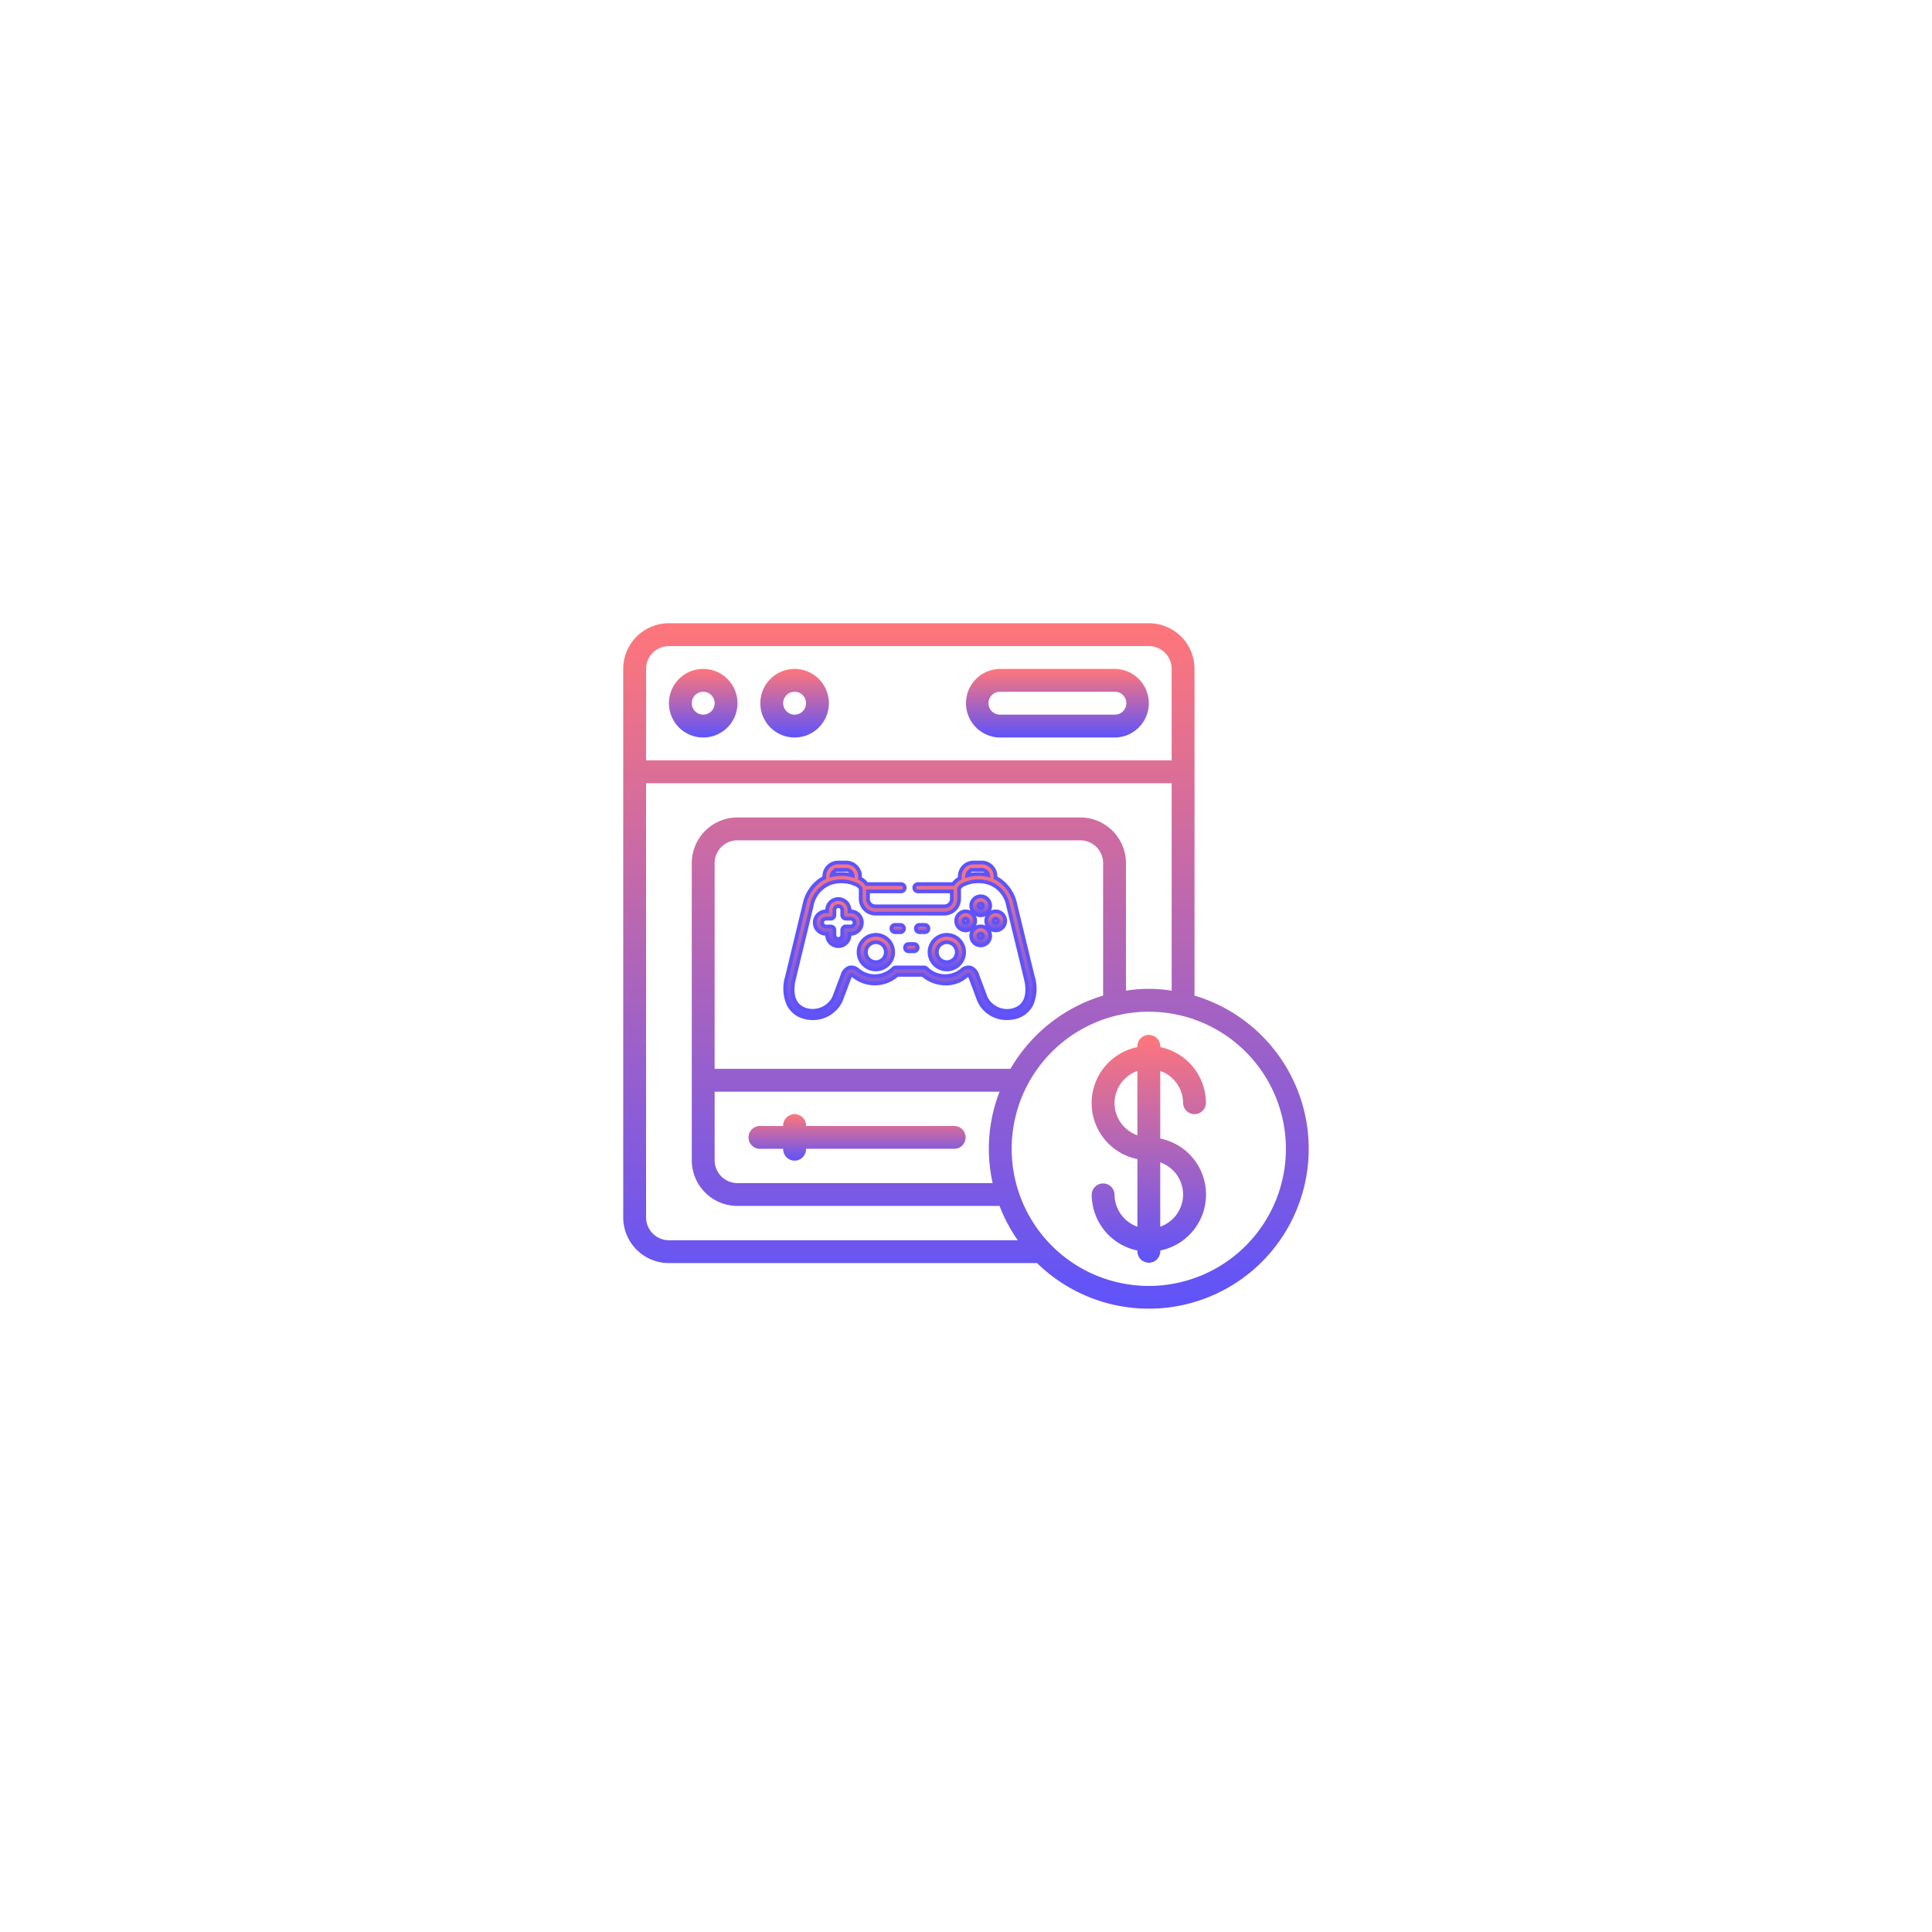 <svg xmlns="http://www.w3.org/2000/svg" xmlns:xlink="http://www.w3.org/1999/xlink" width="155" height="155" viewBox="0 0 155 155">
  <defs>
    <filter id="Rectangle_67" x="0" y="0" width="155" height="155" filterUnits="userSpaceOnUse">
      <feOffset input="SourceAlpha"/>
      <feGaussianBlur stdDeviation="10" result="blur"/>
      <feFlood flood-opacity="0.102"/>
      <feComposite operator="in" in2="blur"/>
      <feComposite in="SourceGraphic"/>
    </filter>
    <linearGradient id="linear-gradient" x1="0.5" x2="0.5" y2="1" gradientUnits="objectBoundingBox">
      <stop offset="0" stop-color="#ff767a"/>
      <stop offset="1" stop-color="#5e53fa"/>
    </linearGradient>
  </defs>
  <g id="Group_4191" data-name="Group 4191" transform="translate(-353 -2253)">
    <g transform="matrix(1, 0, 0, 1, 353, 2253)" filter="url(#Rectangle_67)">
      <rect id="Rectangle_67-2" data-name="Rectangle 67" width="95" height="95" rx="15" transform="translate(30 30)" fill="#fff"/>
    </g>
    <g id="Group_4179" data-name="Group 4179" transform="translate(-119 -124)">
      <g id="Page-1" transform="translate(522 2427)">
        <g id="_040---Monetise-Video" data-name="040---Monetise-Video">
          <path id="Shape" d="M48.333,41.5a.917.917,0,0,0,1.833,0A4.592,4.592,0,0,0,46.5,37.008v-.092a.917.917,0,0,0-1.833,0v.092a4.583,4.583,0,0,0,0,8.983v5.424a2.75,2.75,0,0,1-1.833-2.582.917.917,0,0,0-1.833,0,4.592,4.592,0,0,0,3.667,4.492v.092a.917.917,0,0,0,1.833,0v-.092a4.583,4.583,0,0,0,0-8.983V38.919A2.75,2.75,0,0,1,48.333,41.5Zm-5.5,0a2.75,2.75,0,0,1,1.833-2.581v5.163A2.75,2.75,0,0,1,42.833,41.5Zm5.5,7.333A2.75,2.75,0,0,1,46.5,51.415V46.252A2.75,2.75,0,0,1,48.333,48.833Z" transform="translate(-3.416 -3)" fill="url(#linear-gradient)"/>
          <path id="Shape-2" data-name="Shape" d="M45.833,29.874V3.667A3.667,3.667,0,0,0,42.167,0H3.667A3.667,3.667,0,0,0,0,3.667v44a3.667,3.667,0,0,0,3.667,3.667H33.2A12.826,12.826,0,1,0,45.833,29.874ZM3.667,1.833h38.5A1.833,1.833,0,0,1,44,3.667V11H1.833V3.667A1.833,1.833,0,0,1,3.667,1.833ZM1.833,47.667V12.833H44V29.48a11.532,11.532,0,0,0-3.667,0V19.25a3.667,3.667,0,0,0-3.667-3.667H9.167A3.667,3.667,0,0,0,5.5,19.25V43.083A3.667,3.667,0,0,0,9.167,46.75H30.194A12.846,12.846,0,0,0,31.65,49.5H3.667A1.833,1.833,0,0,1,1.833,47.667Zm27.8-2.75H9.167a1.833,1.833,0,0,1-1.833-1.833v-5.5H30.194A12.612,12.612,0,0,0,29.638,44.917Zm1.432-9.167H7.333V19.25a1.833,1.833,0,0,1,1.833-1.833h27.5A1.833,1.833,0,0,1,38.5,19.25V29.874A12.875,12.875,0,0,0,31.069,35.75Zm11.1,17.417a11,11,0,1,1,11-11A11,11,0,0,1,42.167,53.167Z" fill="url(#linear-gradient)"/>
          <path id="Shape-3" data-name="Shape" d="M6.75,9.5A2.75,2.75,0,1,0,4,6.75,2.75,2.75,0,0,0,6.75,9.5Zm0-3.667a.917.917,0,1,1-.917.917A.917.917,0,0,1,6.75,5.833Z" transform="translate(-0.333 -0.333)" fill="url(#linear-gradient)"/>
          <path id="Shape-4" data-name="Shape" d="M14.75,9.5A2.75,2.75,0,1,0,12,6.75,2.75,2.75,0,0,0,14.75,9.5Zm0-3.667a.917.917,0,1,1-.917.917A.917.917,0,0,1,14.75,5.833Z" transform="translate(-1 -0.333)" fill="url(#linear-gradient)"/>
          <path id="Shape-5" data-name="Shape" d="M32.75,9.5h9.167a2.75,2.75,0,1,0,0-5.5H32.75a2.75,2.75,0,1,0,0,5.5Zm0-3.667h9.167a.917.917,0,1,1,0,1.833H32.75a.917.917,0,1,1,0-1.833Z" transform="translate(-2.5 -0.333)" fill="url(#linear-gradient)"/>
          <path id="Shape-6" data-name="Shape" d="M27.5,43.917H15.583a.917.917,0,1,0-1.833,0H11.917a.917.917,0,1,0,0,1.833H13.75a.917.917,0,1,0,1.833,0H27.5a.917.917,0,0,0,0-1.833Z" transform="translate(-0.917 -3.583)" fill="url(#linear-gradient)"/>
        </g>
      </g>
      <g id="game-controller" transform="translate(534.999 2325.5)">
        <path id="Path_10508" data-name="Path 10508" d="M382.63,191.7a.762.762,0,1,0-.762-.762A.763.763,0,0,0,382.63,191.7Zm0-.939a.176.176,0,0,1,.175.177.176.176,0,1,1-.175-.177Zm0,0" transform="translate(-366.949 -66.767)" stroke="#5e53fa" stroke-width="0.3" fill="url(#linear-gradient)"/>
        <path id="Path_10509" data-name="Path 10509" d="M382.63,251.859a.762.762,0,1,0,.761.762A.763.763,0,0,0,382.63,251.859Zm0,.939a.177.177,0,1,1,.175-.177A.177.177,0,0,1,382.63,252.8Zm0,0" transform="translate(-366.949 -126.036)" stroke="#5e53fa" stroke-width="0.3" fill="url(#linear-gradient)"/>
        <path id="Path_10510" data-name="Path 10510" d="M352.524,221.782a.762.762,0,1,0-.762.762A.763.763,0,0,0,352.524,221.782Zm-.762.177a.177.177,0,1,1,.177-.177A.177.177,0,0,1,351.762,221.958Zm0,0" transform="translate(-337.288 -96.401)" stroke="#5e53fa" stroke-width="0.3" fill="url(#linear-gradient)"/>
        <path id="Path_10511" data-name="Path 10511" d="M413.47,221.02a.762.762,0,1,0,.762.762A.763.763,0,0,0,413.47,221.02Zm0,.939a.177.177,0,1,1,.177-.177A.177.177,0,0,1,413.47,221.959Zm0,0" transform="translate(-396.585 -96.402)" stroke="#5e53fa" stroke-width="0.3" fill="url(#linear-gradient)"/>
        <path id="Path_10512" data-name="Path 10512" d="M151.927,269.238a1.388,1.388,0,1,0,1.388,1.388A1.39,1.39,0,0,0,151.927,269.238Zm0,2.19a.8.8,0,1,1,.8-.8A.8.8,0,0,1,151.927,271.428Zm0,0" transform="translate(-144.657 -142.737)" stroke="#5e53fa" stroke-width="0.3" fill="url(#linear-gradient)"/>
        <path id="Path_10513" data-name="Path 10513" d="M19.867,129.876l-1.411-5.823a3.143,3.143,0,0,0-1.2-1.9,2.734,2.734,0,0,0-.387-.23v-.12a1.106,1.106,0,0,0-1.1-1.105H15.11A1.107,1.107,0,0,0,14,121.8v.169a1.457,1.457,0,0,0-.535.459H10.645a.293.293,0,1,0,0,.586h2.718v.6a.6.6,0,0,1-.6.6H7.239a.6.6,0,0,1-.6-.6v-.6H9.292a.293.293,0,0,0,0-.586H6.532A1.454,1.454,0,0,0,6,121.974v-.17A1.107,1.107,0,0,0,4.892,120.7H4.237A1.107,1.107,0,0,0,3.131,121.8v.12a2.759,2.759,0,0,0-.386.229,3.143,3.143,0,0,0-1.2,1.9L.136,129.876a3.209,3.209,0,0,0,.1,2.154,1.958,1.958,0,0,0,1.227,1.045,2.488,2.488,0,0,0,3-1.313l.678-1.8c.087-.232.156-.262.157-.262s.061.005.162.079a2.694,2.694,0,0,0,3.526-.069h2.041a2.829,2.829,0,0,0,1.707.692,2.48,2.48,0,0,0,1.819-.624c.114-.083.161-.079.161-.079s.07.03.157.262l.677,1.805a2.42,2.42,0,0,0,2.273,1.42,2.463,2.463,0,0,0,.725-.107,1.958,1.958,0,0,0,1.226-1.045,3.207,3.207,0,0,0,.1-2.154Zm-4.757-8.591h.657a.52.52,0,0,1,.51.427,3.273,3.273,0,0,0-.762-.091H15.5a3.467,3.467,0,0,0-.908.121A.521.521,0,0,1,15.11,121.285Zm-10.873,0h.655a.52.52,0,0,1,.516.457,3.466,3.466,0,0,0-.908-.121H4.49a3.272,3.272,0,0,0-.764.091.52.52,0,0,1,.511-.427Zm14.132,11.23a1.914,1.914,0,0,1-2.277-.959l-.677-1.806a.9.9,0,0,0-.542-.618.772.772,0,0,0-.687.181l-.022.018a2.106,2.106,0,0,1-2.826-.132.293.293,0,0,0-.2-.081H8.867a.293.293,0,0,0-.2.081,2.1,2.1,0,0,1-2.826.132l-.022-.019a.772.772,0,0,0-.688-.181.9.9,0,0,0-.542.618l-.678,1.8a1.913,1.913,0,0,1-2.276.959c-.908-.279-1.247-1.191-.929-2.5l1.411-5.823A2.394,2.394,0,0,1,3.5,122.4a.286.286,0,0,0,.067-.027,2.642,2.642,0,0,1,.925-.164,2.752,2.752,0,0,1,1.09.213l.014.006a.917.917,0,0,1,.457.346v.845A1.187,1.187,0,0,0,7.239,124.8h5.525a1.186,1.186,0,0,0,1.184-1.185v-.845a.907.907,0,0,1,.448-.342.3.3,0,0,0,.041-.018,2.745,2.745,0,0,1,1.065-.206h.011a2.64,2.64,0,0,1,.924.164.292.292,0,0,0,.066.027,2.393,2.393,0,0,1,1.384,1.793l1.411,5.823c.318,1.31-.021,2.222-.928,2.5Zm0,0" transform="translate(0)" stroke="#5e53fa" stroke-width="0.3" fill="url(#linear-gradient)"/>
        <path id="Path_10514" data-name="Path 10514" d="M297.654,269.238a1.388,1.388,0,1,0,1.388,1.388A1.389,1.389,0,0,0,297.654,269.238Zm0,2.19a.8.8,0,1,1,.8-.8A.8.8,0,0,1,297.654,271.428Zm0,0" transform="translate(-284.691 -142.737)" stroke="#5e53fa" stroke-width="0.3" fill="url(#linear-gradient)"/>
        <path id="Path_10515" data-name="Path 10515" d="M63.558,196.695h-.089v-.089a.9.9,0,0,0-1.8,0v.089h-.089a.9.9,0,0,0,0,1.8h.089v.089a.9.9,0,1,0,1.8,0v-.089h.089a.9.9,0,0,0,0-1.8Zm0,1.211h-.382a.293.293,0,0,0-.293.293v.382a.313.313,0,1,1-.625,0V198.2a.293.293,0,0,0-.293-.293h-.382a.313.313,0,1,1,0-.626h.382a.293.293,0,0,0,.293-.293v-.382a.313.313,0,1,1,.625,0v.382a.293.293,0,0,0,.293.293h.382a.313.313,0,1,1,0,.626Zm0,0" transform="translate(-58.312 -72.078)" stroke="#5e53fa" stroke-width="0.3" fill="url(#linear-gradient)"/>
        <path id="Path_10516" data-name="Path 10516" d="M218.663,248.742h-.425a.293.293,0,0,0,0,.586h.425a.293.293,0,0,0,0-.586Zm0,0" transform="translate(-209.43 -123.041)" stroke="#5e53fa" stroke-width="0.3" fill="url(#linear-gradient)"/>
        <path id="Path_10517" data-name="Path 10517" d="M268.864,248.742h-.426a.293.293,0,1,0,0,.586h.426a.293.293,0,0,0,0-.586Zm0,0" transform="translate(-257.669 -123.041)" stroke="#5e53fa" stroke-width="0.3" fill="url(#linear-gradient)"/>
        <path id="Path_10518" data-name="Path 10518" d="M246.667,288.031h-.425a.293.293,0,1,0,0,.586h.425a.293.293,0,1,0,0-.586Zm0,0" transform="translate(-236.34 -160.795)" stroke="#5e53fa" stroke-width="0.3" fill="url(#linear-gradient)"/>
      </g>
    </g>
  </g>
</svg>
